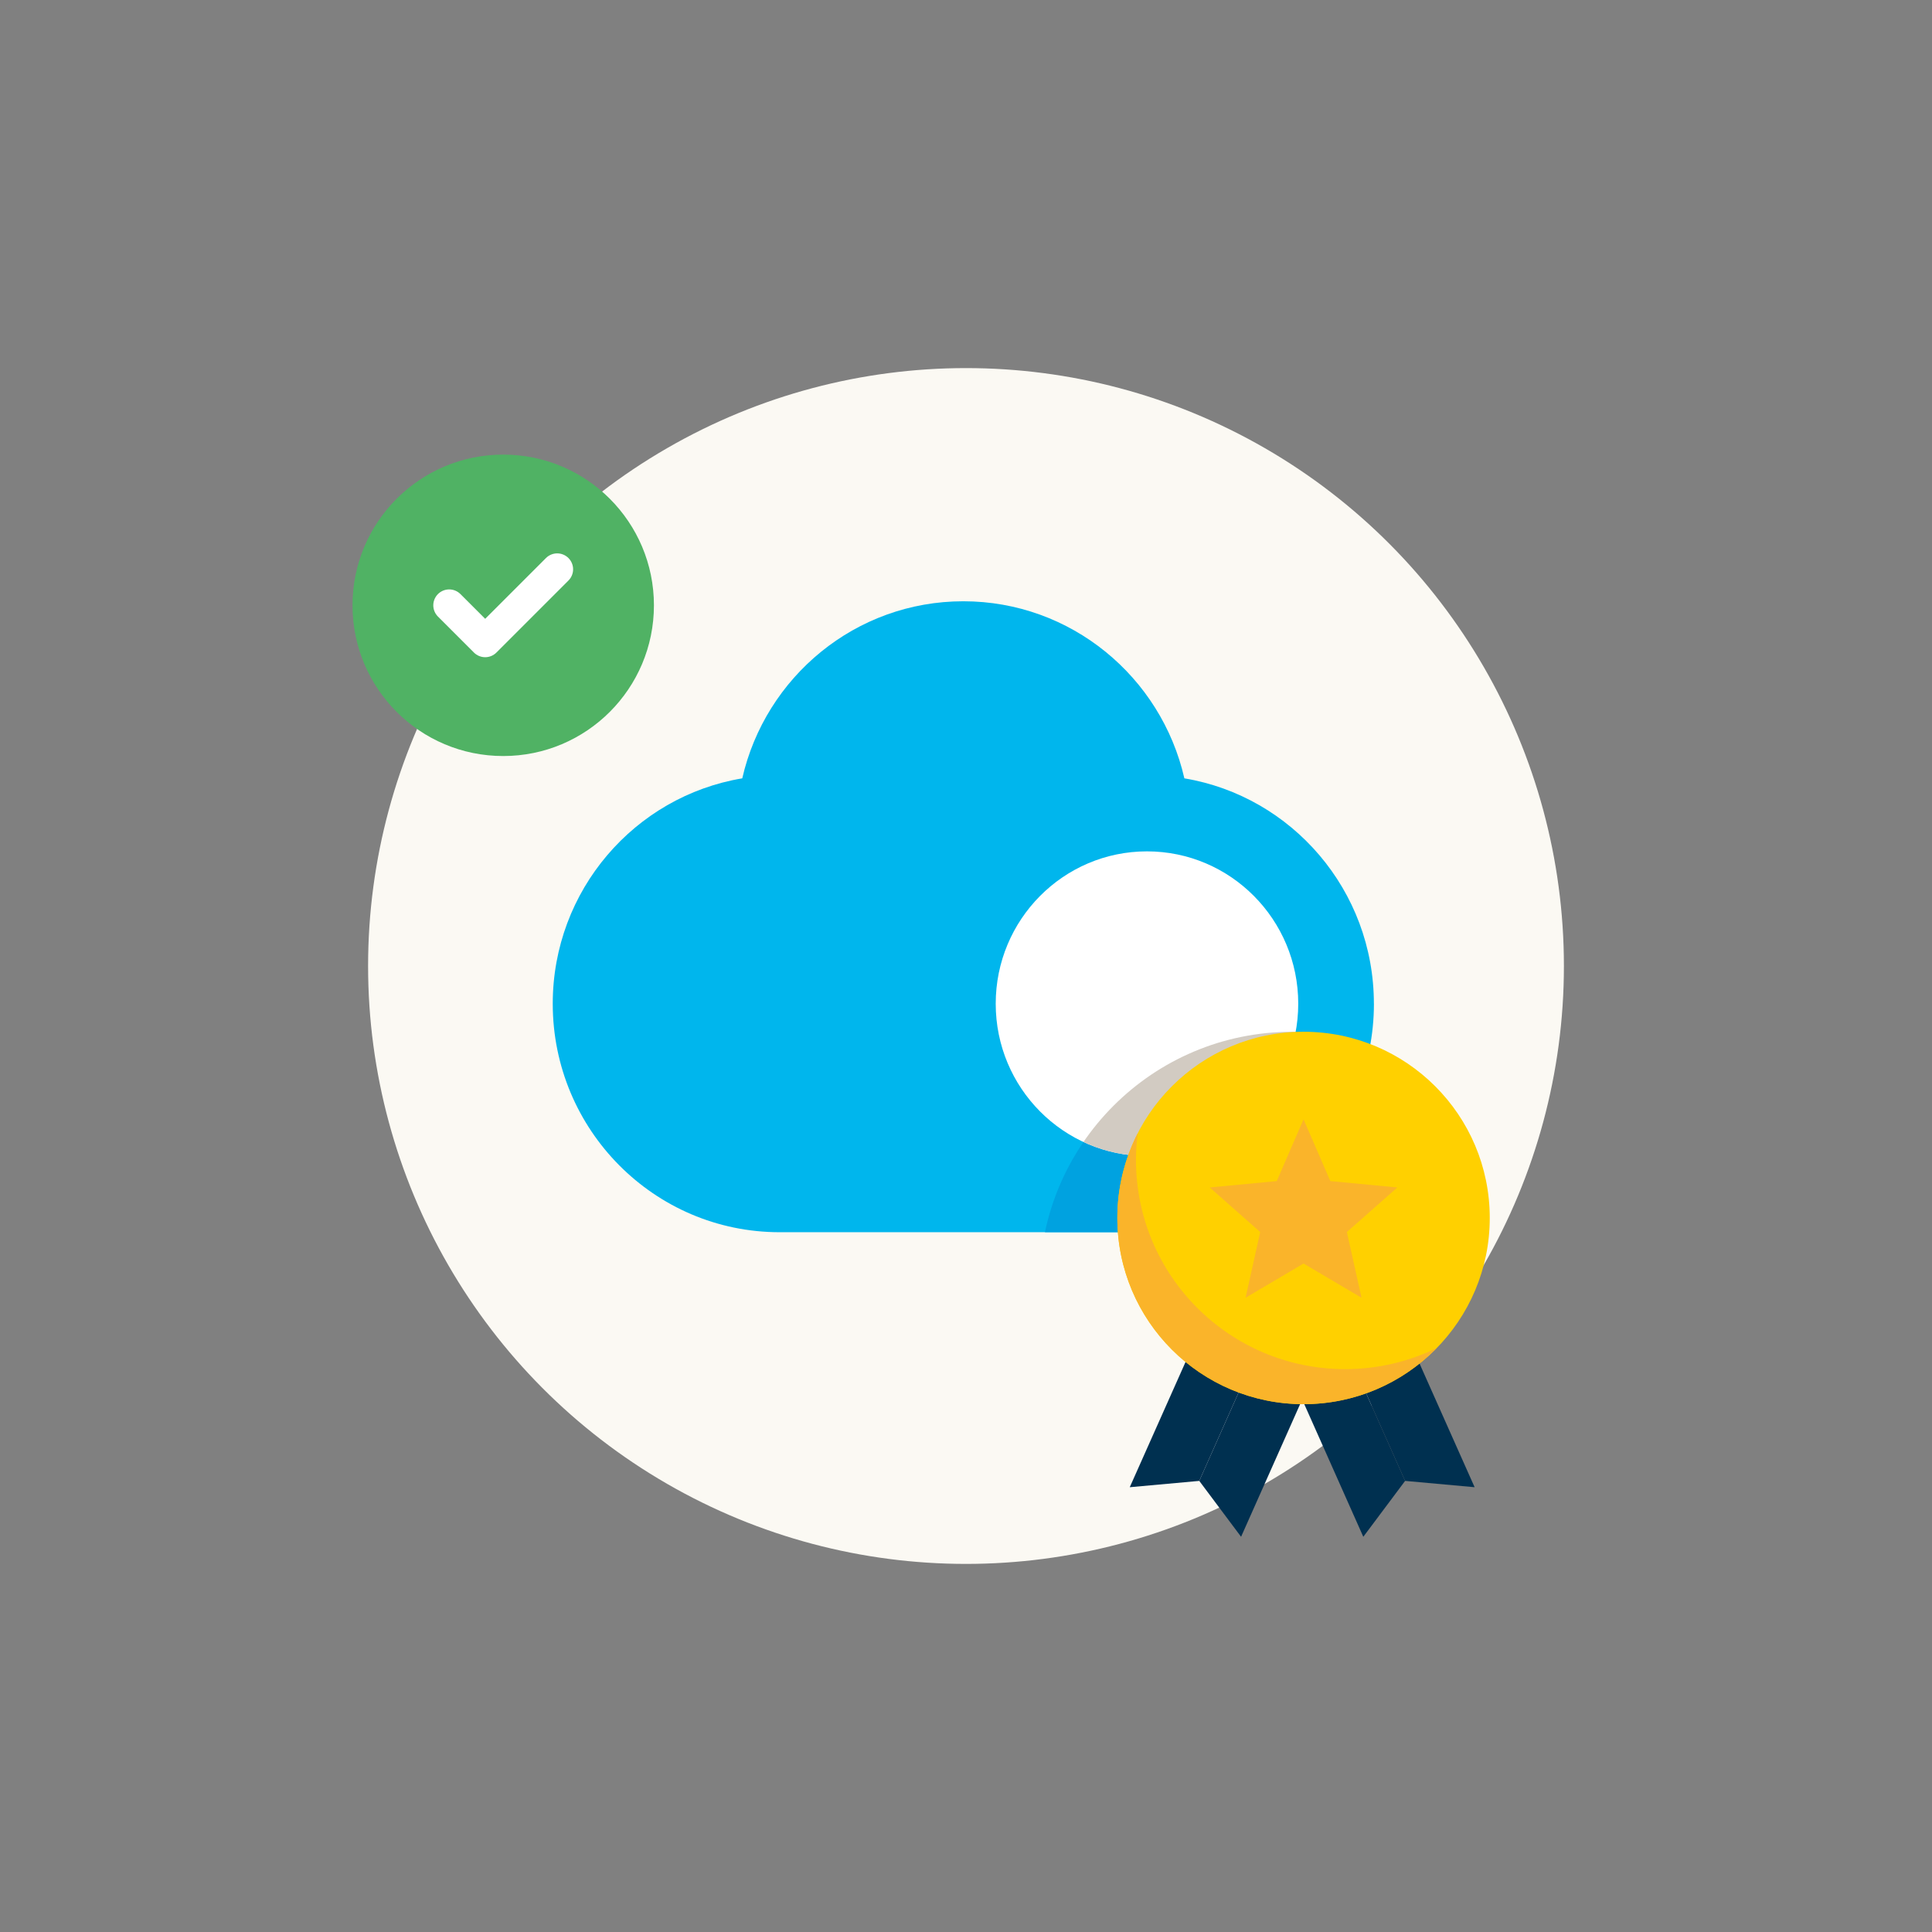 <?xml version="1.0" encoding="UTF-8"?>
<svg xmlns="http://www.w3.org/2000/svg" xmlns:xlink="http://www.w3.org/1999/xlink" id="Laag_1" data-name="Laag 1" viewBox="0 0 425.2 425.2">
  <rect x="0" y="0" width="425.2" height="425.2" fill="#808080" stroke="none"/>
  <defs>
    <style>
      .cls-1, .cls-2, .cls-3 {
        fill: none;
      }

      .cls-4 {
        fill: #d2cbc2;
      }

      .cls-5 {
        fill: #fab42a;
      }

      .cls-6 {
        fill: #ffd000;
      }

      .cls-7 {
        clip-path: url(#clippath-3);
      }

      .cls-8 {
        clip-path: url(#clippath-2);
      }

      .cls-9 {
        fill: #fff;
      }

      .cls-10 {
        fill: #00a2e0;
      }

      .cls-2 {
        stroke: #fff;
        stroke-linecap: round;
        stroke-linejoin: round;
        stroke-width: 7px;
      }

      .cls-11 {
        fill: #50b264;
        stroke: #50b264;
        stroke-width: 6.28px;
      }

      .cls-11, .cls-3 {
        stroke-miterlimit: 10;
      }

      .cls-12 {
        fill: #003050;
      }

      .cls-13 {
        clip-path: url(#clippath);
      }

      .cls-14 {
        fill: #fbf9f3;
      }

      .cls-3 {
        stroke: #00a2e0;
        stroke-width: 38.25px;
      }

      .cls-15 {
        fill: #00b6ed;
      }
    </style>
    <clipPath id="clippath">
      <path class="cls-1" d="M-140.68,226.3c0-25.03-18.1-45.79-41.84-49.75-5.12-22.39-25.02-39.09-48.8-39.09s-43.69,16.7-48.8,39.09c-23.74,3.96-41.84,24.72-41.84,49.75,0,27.86,22.43,50.44,50.1,50.44h81.1c27.67,0,50.09-22.59,50.09-50.44"></path>
    </clipPath>
    <clipPath id="clippath-2">
      <path class="cls-1" d="M302.37,220.9c0-24.95-18.05-45.65-41.71-49.6-5.1-22.32-24.94-38.97-48.65-38.97s-43.55,16.65-48.65,38.97c-23.66,3.95-41.71,24.65-41.71,49.6,0,27.77,22.36,50.29,49.94,50.29h80.85c27.58,0,49.94-22.52,49.94-50.29"></path>
    </clipPath>
    <clipPath id="clippath-3">
      <path class="cls-1" d="M285.72,220.9c0,18.51-14.91,33.53-33.29,33.53s-33.29-15.01-33.29-33.53,14.91-33.53,33.29-33.53,33.29,15.01,33.29,33.53"></path>
    </clipPath>
  </defs>
  <g class="cls-13">
    <path class="cls-3" d="M3.76,206.35c0-44.48-32.17-81.37-74.36-88.42-9.09-39.79-44.46-69.48-86.74-69.48s-77.64,29.68-86.74,69.48c-42.19,7.04-74.36,43.94-74.36,88.42,0,49.51,39.86,89.65,89.03,89.65H-85.27c49.17,0,89.03-40.14,89.03-89.65"></path>
  </g>
  <circle class="cls-14" cx="212.6" cy="212.6" r="131.59"></circle>
  <g>
    <circle class="cls-11" cx="110.75" cy="133.22" r="30.03"></circle>
    <path class="cls-2" d="M98.86,133.22l7.92,7.92,15.85-15.85"></path>
  </g>
  <g>
    <path class="cls-15" d="M302.37,220.9c0-24.95-18.05-45.65-41.71-49.6-5.1-22.32-24.94-38.97-48.65-38.97s-43.55,16.65-48.65,38.97c-23.66,3.95-41.71,24.65-41.71,49.6,0,27.77,22.36,50.29,49.94,50.29h80.85c27.58,0,49.94-22.52,49.94-50.29"></path>
    <g class="cls-8">
      <circle class="cls-10" cx="284.36" cy="282.65" r="55.57"></circle>
    </g>
    <path class="cls-9" d="M285.72,220.9c0,18.51-14.91,33.53-33.29,33.53s-33.29-15.01-33.29-33.53,14.91-33.53,33.29-33.53,33.29,15.01,33.29,33.53"></path>
    <g class="cls-7">
      <circle class="cls-4" cx="284.36" cy="282.65" r="55.57"></circle>
    </g>
  </g>
  <g>
    <g>
      <polygon class="cls-12" points="266.24 287.8 248.64 327.31 263.94 325.92 278.48 293.25 266.24 287.8"></polygon>
      <polygon class="cls-12" points="290.73 298.7 273.14 338.22 263.94 325.92 278.48 293.25 290.73 298.7"></polygon>
    </g>
    <g>
      <polygon class="cls-12" points="306.94 287.8 324.54 327.31 309.24 325.92 294.7 293.25 306.94 287.8"></polygon>
      <polygon class="cls-12" points="282.45 298.7 300.04 338.22 309.24 325.92 294.7 293.25 282.45 298.7"></polygon>
    </g>
    <circle class="cls-6" cx="286.89" cy="268.05" r="40.98"></circle>
    <path class="cls-5" d="M296.03,301.32c-25.42,0-46.02-20.6-46.02-46.02,0-2,.14-3.96.39-5.89-2.86,5.59-4.49,11.93-4.49,18.64,0,22.63,18.35,40.98,40.98,40.98,11.49,0,21.87-4.74,29.32-12.36-6.09,2.98-12.93,4.65-20.17,4.65Z"></path>
    <polygon class="cls-5" points="286.89 246.34 292.78 259.94 307.53 261.34 296.42 271.15 299.65 285.61 286.89 278.08 274.13 285.61 277.35 271.15 266.24 261.34 280.99 259.94 286.89 246.34"></polygon>
  </g>
</svg>
